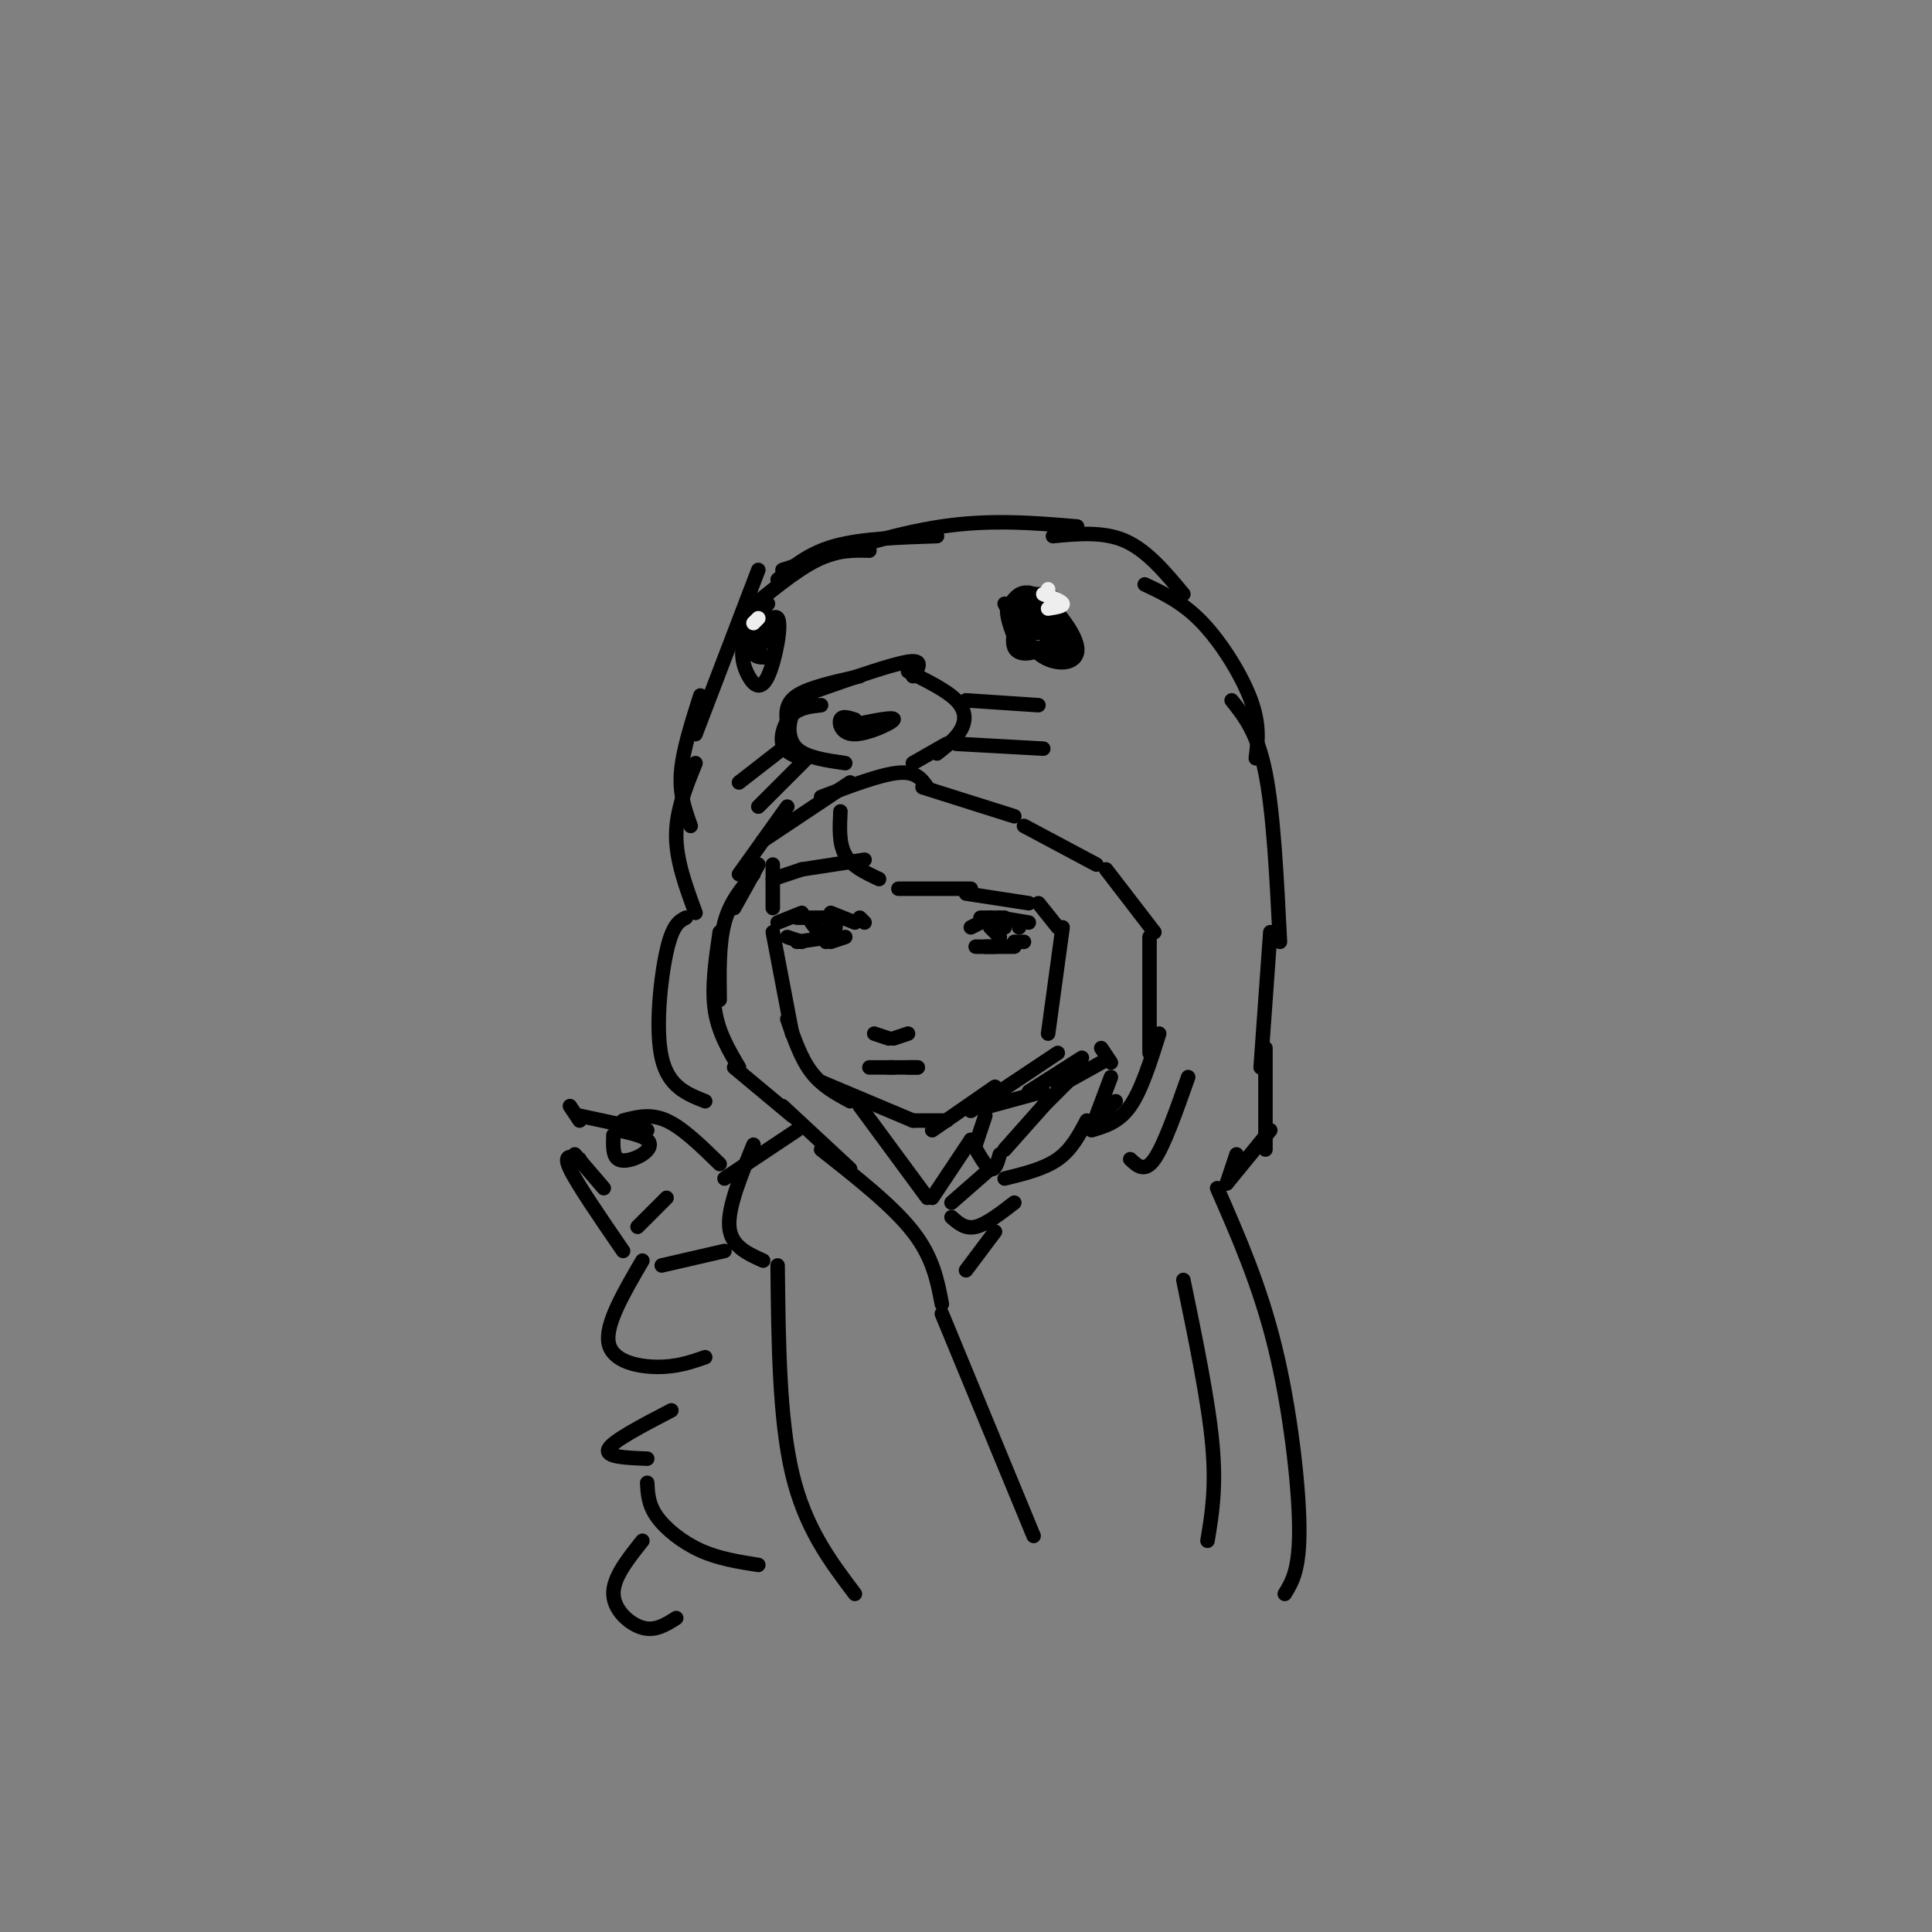 <svg viewBox='0 0 400 400' version='1.1' xmlns='http://www.w3.org/2000/svg' xmlns:xlink='http://www.w3.org/1999/xlink'><rect x="0" y="0" width="400" height="400" fill="#808080" stroke="none"/><g fill='none' stroke='rgb(0,0,0)' stroke-width='3' stroke-linecap='round' stroke-linejoin='round'><path d='M157,179c0.000,0.000 -5.000,9.000 -5,9'/><path d='M156,181c-2.417,2.833 -4.833,5.667 -6,10c-1.167,4.333 -1.083,10.167 -1,16'/><path d='M149,193c-0.833,5.667 -1.667,11.333 -1,16c0.667,4.667 2.833,8.333 5,12'/><path d='M153,181c0.000,0.000 10.000,-14.000 10,-14'/><path d='M158,174c0.000,0.000 18.000,-12.000 18,-12'/><path d='M170,165c6.167,-2.333 12.333,-4.667 16,-5c3.667,-0.333 4.833,1.333 6,3'/><path d='M191,163c0.000,0.000 19.000,6.000 19,6'/><path d='M212,171c0.000,0.000 15.000,8.000 15,8'/><path d='M229,180c0.000,0.000 10.000,13.000 10,13'/><path d='M238,194c0.000,0.000 0.000,24.000 0,24'/><path d='M240,214c-1.833,5.833 -3.667,11.667 -6,15c-2.333,3.333 -5.167,4.167 -8,5'/><path d='M160,193c0.000,0.000 4.000,21.000 4,21'/><path d='M163,211c1.417,4.083 2.833,8.167 5,11c2.167,2.833 5.083,4.417 8,6'/><path d='M170,224c0.000,0.000 19.000,8.000 19,8'/><path d='M189,232c0.000,0.000 7.000,0.000 7,0'/><path d='M193,234c0.000,0.000 13.000,-9.000 13,-9'/><path d='M201,230c0.000,0.000 18.000,-12.000 18,-12'/><path d='M220,192c0.000,0.000 -3.000,22.000 -3,22'/><path d='M174,168c-0.167,3.333 -0.333,6.667 1,9c1.333,2.333 4.167,3.667 7,5'/><path d='M186,184c0.000,0.000 15.000,0.000 15,0'/><path d='M200,185c0.000,0.000 13.000,2.000 13,2'/><path d='M215,187c0.000,0.000 4.000,5.000 4,5'/><path d='M160,182c0.000,0.000 6.000,-2.000 6,-2'/><path d='M166,180c0.000,0.000 13.000,-2.000 13,-2'/><path d='M160,179c0.000,0.000 0.000,9.000 0,9'/><path d='M161,191c0.000,0.000 5.000,-2.000 5,-2'/><path d='M165,190c0.000,0.000 6.000,0.000 6,0'/><path d='M172,189c0.000,0.000 5.000,2.000 5,2'/><path d='M178,190c0.000,0.000 1.000,1.000 1,1'/><path d='M163,194c0.000,0.000 3.000,1.000 3,1'/><path d='M165,195c0.000,0.000 7.000,-1.000 7,-1'/><path d='M172,195c0.000,0.000 3.000,-1.000 3,-1'/><path d='M168,191c0.000,0.000 3.000,4.000 3,4'/><path d='M171,193c0.000,0.000 2.000,-2.000 2,-2'/><path d='M173,191c0.000,0.000 0.000,1.000 0,1'/><path d='M201,192c0.000,0.000 4.000,-2.000 4,-2'/><path d='M203,190c0.000,0.000 5.000,0.000 5,0'/><path d='M207,190c0.000,0.000 6.000,1.000 6,1'/><path d='M202,196c0.000,0.000 4.000,0.000 4,0'/><path d='M204,196c0.000,0.000 6.000,0.000 6,0'/><path d='M205,192c0.000,0.000 2.000,2.000 2,2'/><path d='M206,192c0.000,0.000 2.000,0.000 2,0'/><path d='M211,191c0.000,0.000 0.000,1.000 0,1'/><path d='M210,195c0.000,0.000 2.000,0.000 2,0'/><path d='M181,214c0.000,0.000 3.000,1.000 3,1'/><path d='M185,215c0.000,0.000 3.000,-1.000 3,-1'/><path d='M180,221c0.000,0.000 5.000,0.000 5,0'/><path d='M184,221c0.000,0.000 6.000,0.000 6,0'/><path d='M188,221c0.000,0.000 2.000,0.000 2,0'/><path d='M152,221c0.000,0.000 12.000,10.000 12,10'/><path d='M142,190c-1.378,0.711 -2.756,1.422 -4,7c-1.244,5.578 -2.356,16.022 -1,22c1.356,5.978 5.178,7.489 9,9'/><path d='M144,158c-2.000,4.917 -4.000,9.833 -4,15c0.000,5.167 2.000,10.583 4,16'/><path d='M143,171c-1.167,-3.250 -2.333,-6.500 -2,-11c0.333,-4.500 2.167,-10.250 4,-16'/><path d='M144,152c0.000,0.000 13.000,-34.000 13,-34'/><path d='M154,127c5.333,-4.417 10.667,-8.833 15,-11c4.333,-2.167 7.667,-2.083 11,-2'/><path d='M161,120c3.250,-2.750 6.500,-5.500 12,-7c5.500,-1.500 13.250,-1.750 21,-2'/><path d='M162,118c11.417,-3.750 22.833,-7.500 33,-9c10.167,-1.500 19.083,-0.750 28,0'/><path d='M218,111c5.250,-0.500 10.500,-1.000 15,1c4.500,2.000 8.250,6.500 12,11'/><path d='M237,121c3.978,1.867 7.956,3.733 12,8c4.044,4.267 8.156,10.933 10,16c1.844,5.067 1.422,8.533 1,12'/><path d='M255,145c2.667,3.333 5.333,6.667 7,15c1.667,8.333 2.333,21.667 3,35'/><path d='M263,193c0.000,0.000 -2.000,28.000 -2,28'/><path d='M262,217c0.000,0.000 0.000,21.000 0,21'/><path d='M263,234c0.000,0.000 -9.000,11.000 -9,11'/><path d='M246,223c-2.500,7.083 -5.000,14.167 -7,17c-2.000,2.833 -3.500,1.417 -5,0'/><path d='M256,239c0.000,0.000 -2.000,6.000 -2,6'/><path d='M201,236c0.000,0.000 -8.000,12.000 -8,12'/><path d='M205,242c0.000,0.000 -8.000,7.000 -8,7'/><path d='M197,252c1.417,1.250 2.833,2.500 5,2c2.167,-0.500 5.083,-2.750 8,-5'/><path d='M204,231c0.000,0.000 -2.000,6.000 -2,6'/><path d='M201,236c1.500,2.750 3.000,5.500 4,6c1.000,0.500 1.500,-1.250 2,-3'/><path d='M208,238c0.000,0.000 8.000,-9.000 8,-9'/><path d='M205,229c0.000,0.000 11.000,-3.000 11,-3'/><path d='M216,229c0.000,0.000 -8.000,9.000 -8,9'/><path d='M208,244c4.083,-1.000 8.167,-2.000 11,-4c2.833,-2.000 4.417,-5.000 6,-8'/><path d='M216,229c0.000,0.000 6.000,-6.000 6,-6'/><path d='M219,225c0.000,0.000 9.000,-5.000 9,-5'/><path d='M213,226c0.000,0.000 11.000,-7.000 11,-7'/><path d='M228,217c0.000,0.000 2.000,3.000 2,3'/><path d='M230,223c0.000,0.000 -3.000,8.000 -3,8'/><path d='M231,228c0.000,0.000 -4.000,4.000 -4,4'/><path d='M165,234c0.000,0.000 -15.000,10.000 -15,10'/><path d='M156,237c-2.667,6.500 -5.333,13.000 -5,17c0.333,4.000 3.667,5.500 7,7'/><path d='M170,238c7.417,5.833 14.833,11.667 19,17c4.167,5.333 5.083,10.167 6,15'/><path d='M195,272c0.000,0.000 19.000,46.000 19,46'/><path d='M161,262c0.167,15.833 0.333,31.667 3,43c2.667,11.333 7.833,18.167 13,25'/><path d='M150,259c0.000,0.000 -13.000,3.000 -13,3'/><path d='M133,261c-3.844,6.578 -7.689,13.156 -7,17c0.689,3.844 5.911,4.956 10,5c4.089,0.044 7.044,-0.978 10,-2'/><path d='M139,292c-6.083,3.167 -12.167,6.333 -13,8c-0.833,1.667 3.583,1.833 8,2'/><path d='M134,307c0.111,2.244 0.222,4.489 2,7c1.778,2.511 5.222,5.289 9,7c3.778,1.711 7.889,2.356 12,3'/><path d='M133,319c-3.044,3.822 -6.089,7.644 -6,11c0.089,3.356 3.311,6.244 6,7c2.689,0.756 4.844,-0.622 7,-2'/><path d='M120,240c-1.750,-0.583 -3.500,-1.167 -2,2c1.500,3.167 6.250,10.083 11,17'/><path d='M119,239c0.000,0.000 6.000,7.000 6,7'/><path d='M118,229c0.000,0.000 2.000,3.000 2,3'/><path d='M120,231c0.000,0.000 14.000,3.000 14,3'/><path d='M129,232c2.833,-0.750 5.667,-1.500 9,0c3.333,1.500 7.167,5.250 11,9'/><path d='M127,235c-0.077,2.149 -0.155,4.298 1,5c1.155,0.702 3.542,-0.042 5,-1c1.458,-0.958 1.988,-2.131 1,-3c-0.988,-0.869 -3.494,-1.435 -6,-2'/><path d='M138,248c0.000,0.000 -6.000,6.000 -6,6'/><path d='M252,246c4.444,10.133 8.889,20.267 12,33c3.111,12.733 4.889,28.067 5,37c0.111,8.933 -1.444,11.467 -3,14'/><path d='M245,265c2.583,12.500 5.167,25.000 6,34c0.833,9.000 -0.083,14.500 -1,20'/><path d='M206,255c0.000,0.000 -6.000,8.000 -6,8'/><path d='M178,229c0.000,0.000 14.000,19.000 14,19'/><path d='M162,229c0.000,0.000 14.000,13.000 14,13'/><path d='M170,146c-2.222,0.244 -4.444,0.489 -6,2c-1.556,1.511 -2.444,4.289 -2,6c0.444,1.711 2.222,2.356 4,3'/><path d='M168,144c-1.578,0.978 -3.156,1.956 -4,4c-0.844,2.044 -0.956,5.156 1,7c1.956,1.844 5.978,2.422 10,3'/><path d='M163,150c-0.250,-2.167 -0.500,-4.333 2,-6c2.500,-1.667 7.750,-2.833 13,-4'/><path d='M169,143c7.833,-2.750 15.667,-5.500 19,-6c3.333,-0.500 2.167,1.250 1,3'/><path d='M188,139c4.000,1.978 8.000,3.956 10,6c2.000,2.044 2.000,4.156 1,6c-1.000,1.844 -3.000,3.422 -5,5'/><path d='M196,154c0.000,0.000 -7.000,4.000 -7,4'/><path d='M177,149c-1.321,-0.435 -2.643,-0.869 -3,0c-0.357,0.869 0.250,3.042 3,3c2.750,-0.042 7.643,-2.298 8,-3c0.357,-0.702 -3.821,0.149 -8,1'/><path d='M200,145c0.000,0.000 15.000,1.000 15,1'/><path d='M198,154c0.000,0.000 18.000,1.000 18,1'/><path d='M153,162c0.000,0.000 9.000,-7.000 9,-7'/><path d='M157,167c0.000,0.000 10.000,-10.000 10,-10'/><path d='M159,125c-2.134,2.698 -4.268,5.396 -5,8c-0.732,2.604 -0.064,5.115 1,7c1.064,1.885 2.522,3.144 4,0c1.478,-3.144 2.975,-10.693 2,-12c-0.975,-1.307 -4.421,3.626 -5,6c-0.579,2.374 1.711,2.187 4,2'/><path d='M160,136c0.756,-1.511 0.644,-6.289 0,-7c-0.644,-0.711 -1.822,2.644 -3,6'/><path d='M208,125c2.363,4.515 4.726,9.029 8,11c3.274,1.971 7.459,1.398 7,-2c-0.459,-3.398 -5.560,-9.620 -9,-11c-3.440,-1.380 -5.218,2.084 -5,5c0.218,2.916 2.431,5.284 5,6c2.569,0.716 5.493,-0.220 6,-2c0.507,-1.780 -1.402,-4.402 -4,-6c-2.598,-1.598 -5.885,-2.171 -7,-1c-1.115,1.171 -0.057,4.085 1,7'/><path d='M210,132c1.983,1.946 6.441,3.312 9,3c2.559,-0.312 3.218,-2.302 2,-5c-1.218,-2.698 -4.312,-6.104 -7,-5c-2.688,1.104 -4.971,6.719 -4,9c0.971,2.281 5.196,1.228 7,-1c1.804,-2.228 1.188,-5.630 -1,-7c-2.188,-1.370 -5.947,-0.707 -6,1c-0.053,1.707 3.601,4.460 6,4c2.399,-0.460 3.543,-4.131 3,-6c-0.543,-1.869 -2.771,-1.934 -5,-2'/><path d='M214,123c-2.341,-0.039 -5.695,0.862 -4,3c1.695,2.138 8.439,5.511 10,5c1.561,-0.511 -2.063,-4.906 -4,-6c-1.937,-1.094 -2.189,1.115 -2,3c0.189,1.885 0.819,3.447 2,2c1.181,-1.447 2.915,-5.903 2,-6c-0.915,-0.097 -4.477,4.166 -5,6c-0.523,1.834 1.993,1.238 3,0c1.007,-1.238 0.503,-3.119 0,-5'/><path d='M216,125c-0.333,-0.333 -1.167,1.333 -2,3'/></g>
<g fill='none' stroke='rgb(238,238,238)' stroke-width='3' stroke-linecap='round' stroke-linejoin='round'><path d='M217,123c0.000,0.000 0.000,-1.000 0,-1'/><path d='M217,126c1.583,-0.250 3.167,-0.500 3,-1c-0.167,-0.500 -2.083,-1.250 -4,-2'/><path d='M156,129c0.000,0.000 1.000,-1.000 1,-1'/></g>
</svg>